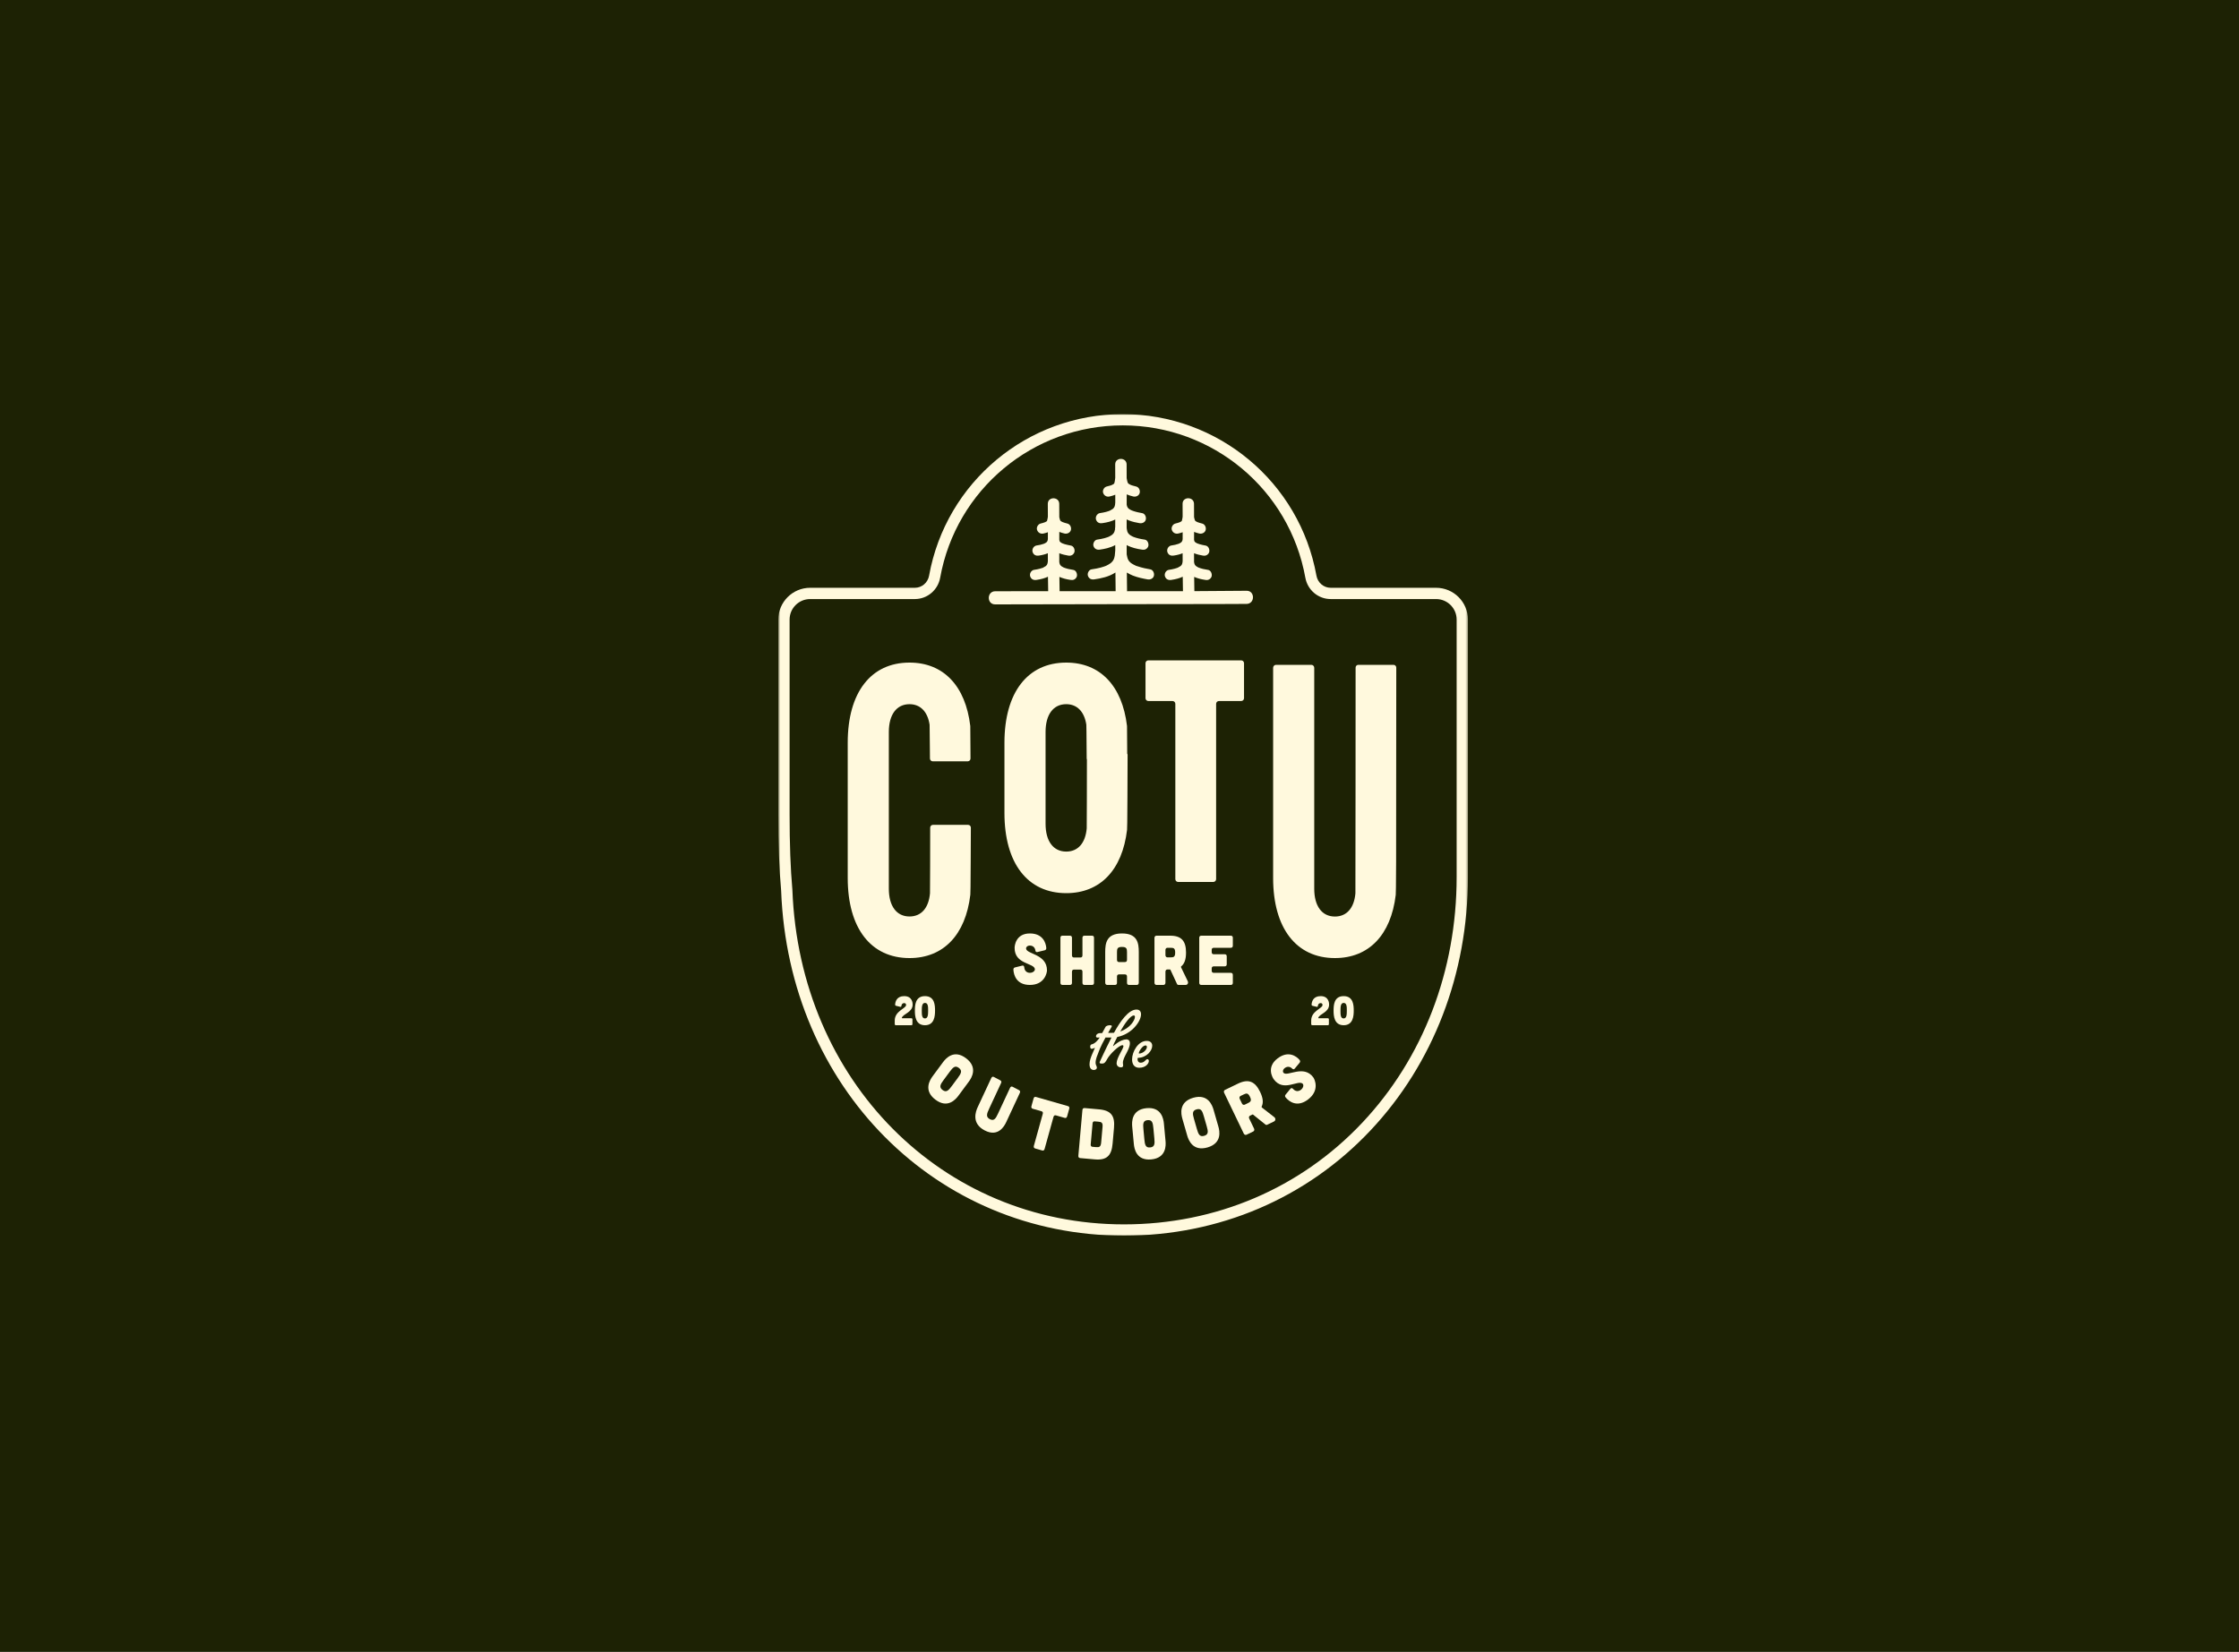 <?xml version="1.0" encoding="UTF-8"?> <svg xmlns="http://www.w3.org/2000/svg" xmlns:xlink="http://www.w3.org/1999/xlink" width="1000px" height="738px" viewBox="0 0 1000 738" version="1.1"><rect x="0" y="0" width="1000" height="738" fill="#808080" stroke="none"/><title>Group 8</title><defs><polygon id="path-1" points="0.616 0 308.616 0 308.616 367 0.616 367"></polygon></defs><g id="Page-1" stroke="none" stroke-width="1" fill="none" fill-rule="evenodd"><g id="Artboard-Copy" transform="translate(-1000, -1643)"><g id="Group-8" transform="translate(1000, 1643)"><rect id="Rectangle-Copy-6" fill="#1D2204" x="0" y="5.68434189e-14" width="1000" height="737.9"></rect><g id="Group" transform="translate(347, 185)"><path d="M209.812,78.917 L209.769,78.917 C202.354,78.997 194.72,79.052 186.442,79.085 L186.427,78.306 C186.394,76.855 186.366,74.165 186.349,72.717 C187.799,73.351 189.432,73.791 191.335,74.062 C191.886,74.14 192.473,74.183 193.092,73.821 C193.61,73.519 194.038,72.956 194.161,72.426 C194.312,71.765 194.154,70.963 193.759,70.39 C193.444,69.932 193.011,69.653 192.508,69.583 C190.894,69.351 189.581,69.03 188.388,68.577 C188.282,68.529 188.176,68.477 188.07,68.424 C187.854,68.313 187.638,68.19 187.434,68.059 C187.381,68.022 187.323,67.984 187.288,67.959 C187.152,67.841 187.016,67.722 186.89,67.587 C186.867,67.564 186.845,67.539 186.804,67.494 C186.734,67.388 186.666,67.285 186.601,67.172 C186.596,67.159 186.588,67.147 186.583,67.134 L186.588,67.132 C186.583,67.119 186.575,67.104 186.565,67.084 C186.53,67.011 186.482,66.905 186.46,66.823 C186.384,66.581 186.339,66.33 186.301,66.131 L186.296,65.156 C186.293,64.15 186.291,63.142 186.291,62.137 C186.341,62.157 186.387,62.179 186.439,62.2 C187.708,62.71 189.077,62.986 190.25,63.193 C190.736,63.278 191.378,63.326 192.012,62.951 C192.53,62.65 192.961,62.089 193.082,61.559 C193.23,60.902 193.087,60.141 192.712,59.575 C192.395,59.103 191.954,58.803 191.433,58.713 C190.363,58.524 189.51,58.333 188.74,58.102 C188.415,58.004 188.096,57.888 187.794,57.775 L187.736,57.748 C187.602,57.685 187.466,57.617 187.336,57.547 C187.225,57.484 187.117,57.418 187.011,57.35 C186.983,57.333 186.928,57.293 186.898,57.272 L186.804,57.195 C186.729,57.124 186.658,57.049 186.59,56.976 C186.568,56.941 186.543,56.905 186.52,56.868 C186.497,56.828 186.475,56.785 186.445,56.735 C186.394,56.594 186.366,56.445 186.336,56.295 L186.301,56.146 L186.309,52.614 C187.089,52.919 187.874,53.165 188.652,53.343 C189.284,53.492 189.993,53.369 190.545,53.024 C191.035,52.715 191.375,52.25 191.499,51.712 C191.755,50.581 191.161,49.168 189.865,48.869 C189.115,48.698 188.393,48.474 187.736,48.22 C187.464,48.092 187.215,47.954 187.008,47.818 C186.93,47.748 186.852,47.67 186.802,47.619 C186.757,47.549 186.716,47.479 186.689,47.433 C186.517,46.953 186.382,46.453 186.299,45.988 L186.296,44.442 C186.293,42.979 186.293,41.516 186.276,40.055 C186.261,38.429 184.972,37.587 183.699,37.587 L183.666,37.587 C182.455,37.599 181.156,38.381 181.174,40.06 C181.192,41.471 181.192,42.886 181.194,44.299 L181.199,45.764 L181.104,46.498 C181.046,46.908 180.953,47.318 180.839,47.665 C180.814,47.71 180.789,47.758 180.786,47.768 C180.746,47.81 180.708,47.848 180.696,47.863 C180.474,48.017 180.228,48.152 179.978,48.268 C179.339,48.512 178.672,48.715 178,48.869 C177.429,48.999 176.918,49.399 176.596,49.965 C176.274,50.53 176.193,51.174 176.374,51.732 C176.767,52.951 177.955,53.625 179.216,53.343 C179.968,53.17 180.623,52.979 181.209,52.765 L181.199,55.769 L181.171,56.028 C181.151,56.134 181.134,56.244 181.109,56.352 C181.083,56.45 181.053,56.543 181.038,56.601 C180.955,56.757 180.867,56.908 180.759,57.066 C180.671,57.157 180.58,57.245 180.482,57.33 L180.394,57.391 C180.268,57.474 180.142,57.552 180.014,57.624 C179.853,57.715 179.686,57.795 179.533,57.866 C179.462,57.896 179.397,57.921 179.329,57.946 C178.413,58.281 177.363,58.522 176.022,58.71 C175.463,58.793 174.874,59.324 174.607,59.784 C174.295,60.317 174.205,61.038 174.376,61.579 C174.582,62.21 174.962,62.7 175.448,62.956 C176.085,63.291 176.664,63.268 177.197,63.193 C178.692,62.979 180.031,62.627 181.189,62.144 C181.189,62.876 181.192,63.605 181.197,64.336 L181.199,65.593 L181.144,66.174 C181.119,66.322 181.088,66.471 181.051,66.616 C181.018,66.75 180.978,66.88 180.925,67.021 C180.869,67.134 180.812,67.247 180.746,67.35 L180.64,67.496 C180.557,67.587 180.477,67.677 180.389,67.763 C180.333,67.815 180.275,67.866 180.238,67.898 C179.827,68.18 179.447,68.399 179.032,68.592 C178.894,68.648 178.755,68.7 178.612,68.748 C178.274,68.866 177.93,68.969 177.582,69.065 C176.805,69.271 175.966,69.437 174.942,69.583 C174.386,69.658 173.797,70.191 173.525,70.651 C173.213,71.187 173.122,71.908 173.296,72.448 C173.502,73.082 173.885,73.572 174.368,73.826 C175.002,74.16 175.584,74.14 176.117,74.062 C178.164,73.771 179.845,73.303 181.242,72.637 C181.265,74.216 181.297,77.034 181.333,78.612 L181.34,79.095 C173.555,79.118 165.383,79.128 156.374,79.12 C156.334,76.75 156.307,73.137 156.281,70.767 C157.114,71.287 157.985,71.735 158.881,72.097 C161.099,72.981 163.492,73.469 165.539,73.826 C166.686,74.032 168.068,73.522 168.373,72.192 C168.521,71.536 168.378,70.774 168.003,70.209 C167.686,69.736 167.245,69.437 166.727,69.346 C165.133,69.07 163.052,68.66 161.061,67.974 C160.968,67.944 160.862,67.911 160.746,67.878 C160.598,67.836 160.439,67.79 160.301,67.735 C160.268,67.705 160.225,67.672 160.168,67.645 C160.105,67.614 160.044,67.587 159.979,67.562 L159.921,67.534 C159.745,67.453 159.576,67.371 159.407,67.285 C159.166,67.159 158.927,67.029 158.693,66.883 C158.569,66.807 158.446,66.727 158.325,66.647 C158.29,66.626 158.194,66.554 158.081,66.471 L158.021,66.42 C157.925,66.34 157.829,66.254 157.739,66.164 C157.568,66.006 157.414,65.832 157.278,65.679 L157.135,65.473 C157.014,65.287 156.903,65.09 156.8,64.889 C156.782,64.849 156.76,64.804 156.729,64.741 C156.656,64.527 156.583,64.319 156.52,64.105 C156.407,63.705 156.314,63.27 156.236,62.778 L156.211,62.612 C156.203,61.4 156.203,60.186 156.203,58.972 L156.203,58.492 C156.395,58.607 156.591,58.725 156.805,58.824 C158.597,59.643 160.583,60.186 163.054,60.538 C163.608,60.616 164.192,60.664 164.814,60.299 C165.33,59.997 165.76,59.434 165.884,58.904 C166.035,58.238 165.876,57.438 165.481,56.865 C165.166,56.408 164.733,56.129 164.232,56.058 C162.234,55.774 160.616,55.38 159.105,54.799 C158.964,54.734 158.823,54.666 158.685,54.593 C158.406,54.454 158.144,54.301 157.9,54.145 C157.812,54.085 157.721,54.025 157.653,53.977 C157.472,53.821 157.298,53.668 157.135,53.497 C157.082,53.436 157.029,53.379 156.996,53.341 L156.953,53.281 C156.868,53.15 156.777,53.019 156.694,52.873 C156.687,52.853 156.677,52.833 156.666,52.81 L156.636,52.755 C156.629,52.745 156.619,52.72 156.611,52.705 C156.588,52.657 156.578,52.619 156.548,52.564 C156.523,52.484 156.495,52.408 156.473,52.33 C156.374,52.009 156.314,51.682 156.256,51.315 C156.236,51.139 156.221,50.96 156.206,50.784 L156.193,50.636 L156.198,47.041 C156.523,47.197 156.85,47.345 157.175,47.476 C158.75,48.105 160.457,48.454 161.919,48.708 C163.07,48.912 164.451,48.406 164.753,47.074 C164.902,46.42 164.761,45.661 164.381,45.09 C164.066,44.62 163.626,44.321 163.107,44.231 C161.975,44.032 160.492,43.743 159.09,43.258 C158.947,43.208 158.803,43.152 158.662,43.097 L158.431,43.007 C158.31,42.951 158.189,42.893 158.071,42.833 C157.902,42.745 157.731,42.652 157.568,42.552 C157.479,42.496 157.394,42.441 157.308,42.383 L157.218,42.323 C157.152,42.262 157.087,42.205 157.019,42.144 C156.916,42.044 156.822,41.936 156.739,41.843 L156.699,41.785 C156.614,41.654 156.538,41.521 156.463,41.37 C156.415,41.239 156.369,41.109 156.332,40.978 C156.291,40.837 156.266,40.696 156.239,40.553 L156.211,40.445 C156.213,38.917 156.216,37.383 156.216,35.852 C157.127,36.239 158.126,36.559 159.183,36.802 C159.757,36.928 160.399,36.848 160.928,36.566 C161.502,36.262 161.892,35.767 162.03,35.171 C162.284,34.035 161.69,32.624 160.394,32.325 C159.813,32.195 159.304,32.059 158.841,31.916 C158.632,31.853 158.423,31.782 158.217,31.707 L158.031,31.639 C157.716,31.488 157.432,31.347 157.17,31.176 L157.125,31.144 C157.047,31.078 156.974,31.013 156.908,30.95 C156.875,30.913 156.84,30.872 156.8,30.82 L156.762,30.757 C156.719,30.691 156.687,30.618 156.651,30.558 C156.483,30.08 156.382,29.58 156.289,29.065 C156.274,28.982 156.259,28.896 156.241,28.808 C156.223,28.728 156.208,28.645 156.196,28.605 L156.191,26.375 C156.191,25.073 156.191,23.771 156.181,22.469 C156.168,20.847 154.882,20 153.611,20 L153.588,20 C152.373,20.01 151.064,20.789 151.076,22.471 C151.089,23.781 151.089,25.093 151.091,26.403 L151.096,28.484 C151.059,28.758 151.026,29.03 150.988,29.301 L150.963,29.502 C150.903,29.952 150.835,30.392 150.696,30.814 L150.696,30.82 C150.674,30.865 150.651,30.91 150.621,30.958 C150.603,30.993 150.58,31.023 150.578,31.031 L150.53,31.083 C150.49,31.124 150.447,31.161 150.402,31.202 L150.326,31.262 C150.077,31.425 149.8,31.561 149.561,31.674 L149.435,31.724 C149.231,31.797 149.025,31.865 148.819,31.933 C148.388,32.066 147.91,32.192 147.324,32.325 C146.752,32.459 146.239,32.858 145.917,33.424 C145.597,33.992 145.516,34.633 145.695,35.189 C146.095,36.413 147.283,37.089 148.537,36.802 C149.511,36.579 150.356,36.317 151.114,36.008 L151.109,39.467 L151.099,39.583 C151.079,39.844 151.054,40.103 151.021,40.397 C150.991,40.563 150.958,40.721 150.918,40.88 C150.88,41.023 150.835,41.166 150.784,41.332 C150.716,41.466 150.643,41.599 150.565,41.724 L150.457,41.88 C150.356,41.993 150.258,42.104 150.148,42.21 C150.082,42.272 150.014,42.333 149.961,42.381 C149.521,42.682 149.103,42.924 148.683,43.12 L148.612,43.152 C148.454,43.213 148.303,43.27 148.142,43.326 C147.799,43.446 147.434,43.56 147.027,43.67 C146.176,43.894 145.262,44.072 144.16,44.231 C143.598,44.309 143.009,44.839 142.745,45.299 C142.431,45.832 142.335,46.554 142.511,47.094 C142.717,47.733 143.1,48.22 143.583,48.474 C144.215,48.811 144.794,48.788 145.333,48.71 C147.691,48.374 149.584,47.841 151.096,47.079 L151.094,50.292 L151.071,50.535 C151.046,50.84 151.021,51.144 150.988,51.445 L151.227,51.471 L151.227,51.473 L150.973,51.531 C150.94,51.714 150.903,51.895 150.857,52.074 C150.817,52.237 150.767,52.398 150.701,52.589 C150.689,52.617 150.679,52.647 150.676,52.655 C150.603,52.808 150.518,52.956 150.427,53.1 C150.387,53.17 150.339,53.238 150.311,53.281 L150.236,53.366 C150.13,53.482 150.027,53.597 149.913,53.703 C149.83,53.783 149.745,53.864 149.667,53.929 C149.156,54.279 148.678,54.558 148.202,54.776 L148.079,54.832 C147.892,54.902 147.709,54.972 147.522,55.038 C147.13,55.176 146.707,55.307 146.261,55.425 C145.305,55.679 144.278,55.88 143.027,56.058 C142.499,56.134 142.018,56.471 141.686,57.006 C141.308,57.607 141.192,58.343 141.381,58.922 C141.771,60.128 142.813,60.732 144.205,60.538 C146.1,60.269 148.829,59.766 151.101,58.504 L151.107,60.82 C151.071,61.179 151.039,61.541 151.013,61.9 C150.981,62.298 150.943,62.695 150.9,63.107 L150.87,63.286 C150.83,63.517 150.782,63.743 150.724,63.967 C150.671,64.173 150.611,64.377 150.533,64.603 C150.515,64.648 150.497,64.703 150.477,64.754 L150.44,64.829 C150.346,65.02 150.243,65.206 150.13,65.39 C150.085,65.463 150.037,65.535 149.986,65.606 L149.818,65.814 C149.682,65.965 149.546,66.116 149.397,66.259 C149.292,66.36 149.181,66.458 149.09,66.536 L149.075,66.551 L149.075,66.549 C149.04,66.571 149.002,66.604 148.96,66.634 C148.348,67.059 147.751,67.406 147.137,67.69 L147.047,67.73 C146.991,67.755 146.938,67.778 146.868,67.808 L146.747,67.853 C146.553,67.929 146.36,68.002 146.163,68.072 C145.667,68.243 145.151,68.401 144.583,68.555 C143.392,68.869 142.108,69.123 140.54,69.346 C140.009,69.422 139.531,69.756 139.194,70.294 C138.819,70.895 138.703,71.631 138.892,72.212 C139.284,73.419 140.321,74.032 141.713,73.826 C144.643,73.411 148.33,72.682 151.179,70.742 C151.205,73.12 151.235,76.74 151.273,79.115 C142.931,79.108 134.59,79.105 126.252,79.103 L126.242,78.625 C126.206,77.069 126.174,74.271 126.156,72.717 C127.606,73.351 129.239,73.791 131.142,74.062 C131.691,74.14 132.28,74.183 132.899,73.821 C133.417,73.519 133.845,72.956 133.969,72.426 C134.12,71.765 133.961,70.963 133.568,70.39 C133.251,69.932 132.818,69.653 132.317,69.583 C130.704,69.351 129.39,69.03 128.195,68.577 C128.089,68.529 127.983,68.477 127.88,68.424 C127.661,68.313 127.445,68.19 127.241,68.059 L127.095,67.959 C126.959,67.841 126.823,67.722 126.697,67.587 C126.674,67.564 126.652,67.539 126.612,67.494 C126.541,67.388 126.473,67.285 126.41,67.174 C126.403,67.162 126.395,67.149 126.388,67.134 L126.395,67.134 C126.362,67.061 126.297,66.923 126.267,66.825 C126.196,66.591 126.153,66.352 126.108,66.131 L126.106,64.671 C126.101,63.826 126.098,62.981 126.098,62.137 C126.148,62.157 126.194,62.179 126.247,62.2 C127.513,62.707 128.882,62.986 130.057,63.193 C130.54,63.276 131.182,63.326 131.822,62.951 C132.34,62.65 132.768,62.086 132.889,61.559 C133.037,60.902 132.896,60.141 132.519,59.575 C132.204,59.103 131.761,58.803 131.24,58.713 C130.17,58.524 129.317,58.333 128.547,58.102 C128.222,58.004 127.903,57.888 127.601,57.775 L127.54,57.748 C127.407,57.685 127.273,57.617 127.143,57.547 C127.032,57.484 126.924,57.418 126.818,57.35 L126.612,57.195 C126.536,57.124 126.466,57.051 126.413,56.996 C126.385,56.953 126.355,56.913 126.327,56.868 C126.297,56.815 126.269,56.757 126.254,56.735 C126.204,56.589 126.174,56.44 126.143,56.292 L126.108,56.149 L126.116,52.614 C126.896,52.919 127.684,53.165 128.461,53.343 C129.091,53.489 129.801,53.369 130.352,53.024 C130.843,52.715 131.182,52.25 131.306,51.712 C131.565,50.581 130.971,49.168 129.672,48.869 C128.922,48.698 128.2,48.474 127.54,48.22 C127.271,48.092 127.017,47.949 126.815,47.818 C126.737,47.745 126.659,47.67 126.614,47.627 C126.569,47.554 126.523,47.479 126.498,47.433 C126.322,46.948 126.189,46.448 126.108,45.988 L126.106,44.575 C126.103,43.069 126.101,41.561 126.083,40.055 C126.073,39.12 125.645,38.369 124.875,37.936 C124.039,37.469 122.932,37.474 122.111,37.956 C121.374,38.391 120.974,39.14 120.981,40.06 C120.996,41.388 120.999,42.717 121.001,44.05 L121.009,45.764 C120.974,46.008 120.941,46.254 120.911,46.498 C120.853,46.916 120.76,47.323 120.649,47.665 C120.621,47.71 120.596,47.758 120.593,47.768 C120.553,47.81 120.515,47.848 120.503,47.863 C120.281,48.017 120.037,48.152 119.786,48.268 C119.146,48.512 118.479,48.715 117.807,48.869 C117.236,48.999 116.725,49.402 116.403,49.967 C116.081,50.53 116,51.174 116.181,51.732 C116.576,52.951 117.757,53.625 119.023,53.343 C119.775,53.17 120.43,52.979 121.016,52.765 L121.009,55.769 L120.976,56.043 C120.958,56.146 120.941,56.249 120.916,56.352 C120.893,56.45 120.863,56.543 120.845,56.601 C120.765,56.757 120.674,56.911 120.609,57.021 L120.566,57.066 C120.48,57.157 120.387,57.245 120.289,57.33 L120.198,57.391 C120.075,57.474 119.949,57.552 119.823,57.624 C119.662,57.715 119.494,57.795 119.34,57.866 C119.27,57.896 119.204,57.921 119.136,57.946 C118.223,58.278 117.17,58.522 115.829,58.71 C115.268,58.793 114.681,59.324 114.414,59.784 C114.102,60.319 114.009,61.038 114.185,61.579 C114.389,62.21 114.769,62.7 115.258,62.956 C115.892,63.291 116.471,63.268 117.004,63.193 C118.499,62.979 119.841,62.627 120.996,62.144 C120.996,62.876 120.999,63.605 121.004,64.339 L121.009,65.596 L120.951,66.174 C120.928,66.322 120.896,66.471 120.858,66.616 C120.825,66.75 120.785,66.88 120.737,67.019 C120.679,67.134 120.616,67.245 120.553,67.35 L120.448,67.496 C120.367,67.587 120.286,67.677 120.196,67.763 C120.14,67.815 120.083,67.868 120.047,67.901 C119.622,68.188 119.252,68.401 118.89,68.57 L118.955,68.803 L118.952,68.803 L118.801,68.607 C118.676,68.655 118.547,68.703 118.419,68.748 C118.084,68.866 117.737,68.969 117.389,69.065 C116.609,69.271 115.771,69.437 114.749,69.583 C114.19,69.658 113.601,70.191 113.335,70.651 C113.022,71.184 112.929,71.905 113.103,72.448 C113.309,73.082 113.692,73.572 114.175,73.826 C114.81,74.16 115.391,74.14 115.925,74.062 C117.971,73.771 119.652,73.306 121.049,72.64 C121.072,74.221 121.104,77.044 121.14,78.625 L121.147,79.103 L118.26,79.103 L114.346,79.103 L110.594,79.108 C106.217,79.113 101.84,79.118 97.46,79.135 C95.585,79.143 94.611,80.631 94.616,82.094 C94.621,83.497 95.512,85 97.448,85 L97.463,85 C116.385,84.925 135.625,84.91 154.233,84.894 C167.361,84.884 180.487,84.874 193.613,84.844 L197.652,84.837 C201.627,84.832 205.734,84.827 209.774,84.784 C211.662,84.761 212.633,83.255 212.616,81.78 C212.598,80.397 211.717,78.917 209.812,78.917" id="Fill-1" fill="#FFF9DD"></path><path d="M159.413,268.643 C157.826,268.643 155.334,272.268 153.327,275.776 C157.747,274.317 159.89,270.749 159.89,269.285 C159.89,268.893 159.731,268.643 159.413,268.643 M152.004,278.25 C150.892,280.356 150.124,282.045 150.124,282.212 C150.124,282.269 150.124,282.327 150.177,282.327 C150.231,282.327 150.285,282.269 150.417,282.155 C150.417,282.155 153.274,279.404 156.102,279.316 C156.424,279.316 157.643,279.431 157.643,281.03 C157.643,284.008 154.516,287.156 154.516,289.827 C154.516,290.079 154.623,290.527 154.623,290.924 C154.623,291.401 154.465,291.821 153.672,291.821 C152.376,291.821 151.71,290.951 151.71,289.967 C151.71,287.579 154.756,283.476 154.756,282.382 C154.756,282.017 154.546,281.932 154.307,281.932 C152.797,281.932 148.698,285.895 147.533,288.058 C146.714,289.547 146.314,290.134 145.176,290.134 C144.248,290.134 144.118,289.939 144.118,289.657 C144.118,289.49 144.197,289.32 144.197,289.32 C144.197,289.32 146.579,284.096 149.41,278.504 L149.277,278.504 C148.698,278.504 147.716,278.477 146.762,278.477 C144.329,282.914 143.957,284.236 143.271,286.032 C143.271,286.032 142.317,288.086 142.317,289.797 C142.317,290.809 142.898,291.316 142.898,291.876 C142.898,292.89 141.71,293 141.577,293 C139.672,293 139.616,291.006 139.616,290.417 C139.616,288.983 140.2,287.299 140.835,285.835 C141.894,283.306 141.973,283.306 141.973,283.224 C141.973,283.139 141.924,283.111 141.868,283.111 C141.763,283.139 141.289,283.531 140.521,283.531 C139.963,283.531 139.909,282.774 139.909,282.604 C139.909,281.872 140.279,281.595 140.598,281.54 C142.077,281.203 143.35,279.711 144.146,278.477 C143.534,278.504 143.166,278.532 143.166,278.532 C142.636,278.504 142.503,278.195 142.503,277.912 C142.503,277.27 143.11,276.651 144.038,276.538 C144.038,276.538 144.569,276.538 145.255,276.511 C146.5,274.232 146.714,273.867 146.762,273.755 C146.949,273.308 147.982,272.998 148.724,272.998 C149.198,272.998 149.57,273.11 149.57,273.39 C149.57,273.585 149.435,273.81 149.435,273.81 C148.851,274.769 148.351,275.636 147.9,276.423 L149.198,276.423 C149.649,276.423 150.101,276.396 150.545,276.368 C153.167,271.536 156.951,266 160.578,266 C161.955,266 162.616,266.844 162.616,268.109 C162.616,271.254 158.568,276.96 152.004,278.25" id="Fill-3" fill="#FFF9DD"></path><path d="M164.641,282.025 C163.225,282.025 161.617,284.798 161.617,285.487 C161.617,285.543 161.64,285.654 161.735,285.654 C163.558,285.654 165.24,283.883 165.24,282.684 C165.24,282.025 164.641,282.025 164.641,282.025 M161.279,287.571 C161.279,287.571 161.062,287.571 161.062,288.198 C161.062,288.912 161.402,289.743 162.505,289.743 C164.208,289.743 164.664,288.17 165.434,288.17 C165.888,288.17 166.103,288.513 166.103,288.971 C166.103,290.084 164.761,292 161.806,292 C159.576,292 158.616,290.371 158.616,288.285 C158.616,284.773 161.353,280 165.145,280 C166.85,280 167.616,280.94 167.616,282.168 C167.616,284.368 165.145,287.484 161.279,287.571" id="Fill-5" fill="#FFF9DD"></path><path d="M80.77,296.559 C82.195,294.624 82.958,293.356 81.26,292.073 C79.564,290.788 78.572,291.886 77.141,293.819 L74.466,297.441 C73.03,299.374 72.275,300.644 73.971,301.929 C75.672,303.21 76.654,302.116 78.089,300.181 L80.77,296.559 Z M81.048,304.497 C79.82,306.156 76.209,310.363 70.776,306.249 C65.338,302.144 68.306,297.451 69.537,295.789 L74.183,289.502 C75.408,287.843 79.022,283.639 84.46,287.749 C89.893,291.859 86.924,296.549 85.698,298.208 L81.048,304.497 Z" id="Fill-7" fill="#FFF9DD"></path><path d="M99.739,297.605 C100.247,297.87 100.364,298.296 100.094,298.878 L94.775,310.301 C93.727,312.546 93.219,313.982 95.096,314.97 C96.979,315.95 97.74,314.645 98.783,312.402 L104.109,300.985 C104.374,300.4 104.79,300.253 105.274,300.505 L108.117,301.993 C108.625,302.256 108.747,302.684 108.474,303.264 L102.431,316.233 C101.539,318.154 98.781,323.13 92.764,319.98 C86.745,316.829 88.788,311.484 89.685,309.563 L95.729,296.597 C96.001,296.014 96.412,295.867 96.898,296.117 L99.739,297.605 Z" id="Fill-9" fill="#FFF9DD"></path><path d="M118.728,312.588 C118.899,311.972 118.708,311.584 118.151,311.43 L114.247,310.31 C113.715,310.158 113.507,309.734 113.671,309.154 L114.622,305.728 C114.789,305.118 115.179,304.896 115.709,305.045 L129.971,309.134 C130.53,309.293 130.726,309.681 130.557,310.292 L129.601,313.718 C129.444,314.298 129.066,314.553 128.512,314.394 L124.608,313.276 C124.081,313.125 123.691,313.342 123.522,313.957 L119.543,328.276 C119.384,328.859 119.009,329.114 118.457,328.952 L115.336,328.059 C114.806,327.91 114.595,327.482 114.749,326.904 L118.728,312.588 Z" id="Fill-11" fill="#FFF9DD"></path><path d="M142.508,327.455 C143.91,327.577 144.633,327.386 144.804,325.468 C144.804,325.44 145.424,318.481 145.424,318.446 C145.606,316.469 144.918,316.212 143.514,316.085 L141.936,315.948 C141.382,315.894 141.034,316.187 140.976,316.823 L140.139,326.272 C140.081,326.88 140.371,327.261 140.931,327.312 L142.508,327.455 Z M143.917,310.586 C149.409,311.082 151.004,313.669 150.54,318.903 L149.918,325.898 C149.459,331.133 147.423,333.432 141.931,332.933 L135.416,332.351 C134.865,332.3 134.567,331.921 134.623,331.313 L136.435,310.917 C136.49,310.276 136.81,309.981 137.4,310.001 L143.917,310.586 Z" id="Fill-13" fill="#FFF9DD"></path><path d="M168.137,319.046 C167.911,316.648 167.632,315.201 165.546,315.399 C163.461,315.602 163.456,317.082 163.684,319.472 L164.102,323.957 C164.326,326.352 164.601,327.797 166.689,327.596 C168.777,327.393 168.781,325.919 168.558,323.523 L168.137,319.046 Z M173.555,324.702 C173.752,326.756 173.871,332.301 167.189,332.948 C160.508,333.592 159.596,328.126 159.407,326.07 L158.675,318.296 C158.483,316.244 158.364,310.697 165.048,310.053 C171.73,309.406 172.641,314.874 172.833,316.925 L173.555,324.702 Z" id="Fill-15" fill="#FFF9DD"></path><path d="M190.682,313.699 C190.014,311.378 189.474,310 187.42,310.592 C185.363,311.182 185.634,312.637 186.296,314.96 L187.546,319.303 C188.216,321.623 188.762,323.001 190.818,322.407 C192.867,321.817 192.597,320.36 191.929,318.044 L190.682,313.699 Z M197.161,318.263 C197.732,320.25 198.875,325.697 192.302,327.593 C185.728,329.488 183.808,324.267 183.237,322.272 L181.069,314.736 C180.501,312.746 179.357,307.299 185.931,305.406 C192.502,303.513 194.427,308.739 194.996,310.729 L197.161,318.263 Z" id="Fill-17" fill="#FFF9DD"></path><path d="M207.078,304.59 C206.606,304.822 206.442,305.358 206.689,305.872 L207.709,307.989 C207.956,308.505 208.479,308.712 208.954,308.48 L210.294,307.83 C211.566,307.216 212.114,306.743 211.264,304.968 C210.405,303.196 209.688,303.327 208.423,303.943 L207.078,304.59 Z M222.101,314.038 C222.825,314.607 222.789,315.612 221.972,316.01 L218.968,317.457 C218.701,317.588 218.395,317.56 218.166,317.354 L212.657,312.933 C212.564,312.873 212.454,312.85 212.373,312.888 L211.32,313.399 C210.845,313.628 210.681,314.162 210.93,314.678 L213.105,319.199 C213.354,319.713 213.19,320.254 212.715,320.481 L209.761,321.906 C209.286,322.137 208.763,321.931 208.511,321.417 L199.729,303.173 C199.483,302.66 199.649,302.123 200.122,301.887 L205.899,299.097 C210.593,296.829 213.54,298.088 215.798,302.775 C217.077,305.434 217.364,307.586 216.491,309.348 C216.426,309.487 216.469,309.64 216.589,309.759 L222.101,314.038 Z" id="Fill-19" fill="#FFF9DD"></path><path d="M231.272,292.369 C230.888,292.815 230.494,292.765 230.054,292.312 C229.133,291.402 227.894,291.322 226.811,292.136 C225.92,292.807 225.794,293.803 226.313,294.315 C228.081,296.035 235.296,290.508 239.56,296.296 C240.117,297.052 242.613,302.094 237.177,306.197 C232.358,309.84 228.766,307.142 227.212,305.264 C226.85,304.833 226.853,304.4 227.195,303.985 L229.322,301.402 C229.704,300.952 230.127,300.994 230.561,301.484 C231.541,302.621 232.907,302.681 233.991,301.872 C235.116,301.024 235.401,299.668 234.769,299.095 C232.755,297.284 226.195,302.977 221.936,297.192 C221.357,296.453 218.489,291.685 223.627,287.806 C228.355,284.235 231.94,286.773 233.412,288.483 C233.771,288.921 233.764,289.354 233.427,289.767 L231.272,292.369 Z" id="Fill-21" fill="#FFF9DD"></path><path d="M116.351,240.307 C115.783,240.434 115.5,240.15 115.417,239.524 C115.218,238.231 114.287,237.412 112.963,237.412 C111.86,237.412 111.178,238.136 111.292,238.86 C111.69,241.313 120.616,241.253 120.616,248.487 C120.616,249.433 119.653,255 112.963,255 C107.03,255 105.756,250.658 105.618,248.205 C105.589,247.639 105.844,247.294 106.351,247.167 L109.542,246.378 C110.109,246.254 110.417,246.536 110.473,247.199 C110.589,248.712 111.634,249.59 112.963,249.59 C114.345,249.59 115.364,248.677 115.192,247.826 C114.656,245.153 106.157,245.752 106.157,238.515 C106.125,237.57 106.632,232 112.963,232 C118.778,232 120.136,236.217 120.303,238.483 C120.332,239.047 120.078,239.396 119.571,239.524 L116.351,240.307 Z" id="Fill-23" fill="#FFF9DD"></path><path d="M130.874,233 C131.446,233 131.773,233.344 131.773,233.94 L131.773,241.799 C131.773,242.397 132.105,242.744 132.675,242.744 L135.552,242.744 C136.155,242.744 136.456,242.397 136.456,241.799 L136.456,233.94 C136.456,233.344 136.786,233 137.355,233 L140.714,233 C141.315,233 141.616,233.312 141.616,233.94 L141.616,254.055 C141.616,254.656 141.315,255 140.714,255 L137.355,255 C136.786,255 136.456,254.656 136.456,254.055 L136.456,249.092 C136.456,248.464 136.155,248.148 135.552,248.148 L132.675,248.148 C132.105,248.148 131.773,248.464 131.773,249.092 L131.773,254.055 C131.773,254.656 131.472,255 130.874,255 L127.512,255 C126.943,255 126.616,254.656 126.616,254.055 L126.616,233.94 C126.616,233.312 126.915,233 127.512,233 L130.874,233 Z" id="Fill-25" fill="#FFF9DD"></path><path d="M156.35,240.329 C156.35,238.789 156.137,238.022 154.116,238.022 C152.095,238.022 151.882,238.789 151.882,240.329 L151.882,243.823 C151.882,244.43 152.221,244.781 152.797,244.781 L155.433,244.781 C156.045,244.75 156.35,244.43 156.35,243.787 L156.35,240.329 Z M161.616,253.915 C161.616,254.616 161.311,255 160.694,255 L157.272,255 C156.689,255 156.35,254.682 156.35,254.04 L156.35,251.252 C156.35,250.612 156.045,250.292 155.433,250.292 L152.797,250.292 C152.221,250.292 151.882,250.612 151.882,251.252 L151.882,254.04 C151.882,254.682 151.577,255 150.963,255 L147.536,255 C146.955,255 146.616,254.616 146.616,253.915 L146.616,240.329 C146.616,236.292 147.231,232 154.116,232 C161.004,232 161.616,236.292 161.616,240.329 L161.616,253.915 Z" id="Fill-27" fill="#FFF9DD"></path><path d="M174.393,238.407 C173.887,238.407 173.519,238.813 173.519,239.379 L173.519,241.704 C173.519,242.27 173.887,242.679 174.393,242.679 L175.833,242.679 C177.186,242.679 177.863,242.492 177.863,240.54 C177.863,238.593 177.186,238.407 175.833,238.407 L174.393,238.407 Z M183.473,253.303 C183.865,254.12 183.415,255 182.542,255 L179.328,255 C179.047,255 178.79,254.843 178.679,254.559 L175.748,248.242 C175.69,248.148 175.608,248.085 175.523,248.085 L174.393,248.085 C173.887,248.085 173.519,248.494 173.519,249.06 L173.519,254.025 C173.519,254.591 173.154,255 172.648,255 L169.492,255 C168.981,255 168.616,254.591 168.616,254.025 L168.616,233.975 C168.616,233.409 168.981,233 169.492,233 L175.663,233 C180.68,233 182.713,235.388 182.713,240.54 C182.713,243.467 182.062,245.508 180.567,246.702 C180.453,246.797 180.426,246.954 180.484,247.111 L183.473,253.303 Z" id="Fill-29" fill="#FFF9DD"></path><path d="M202.68,233 C203.302,233 203.616,233.312 203.616,233.94 L203.616,237.462 C203.616,238.06 203.302,238.407 202.68,238.407 L195.118,238.407 C194.522,238.407 194.179,238.721 194.179,239.346 L194.179,240.353 C194.179,240.949 194.522,241.298 195.118,241.298 L199.959,241.298 C200.584,241.298 200.895,241.612 200.895,242.24 L200.895,245.76 C200.895,246.358 200.584,246.702 199.959,246.702 L195.118,246.702 C194.522,246.702 194.179,247.016 194.179,247.644 L194.179,248.651 C194.179,249.249 194.522,249.593 195.118,249.593 L202.68,249.593 C203.302,249.593 203.616,249.91 203.616,250.538 L203.616,254.055 C203.616,254.686 203.302,255 202.68,255 L189.55,255 C188.957,255 188.616,254.656 188.616,254.055 L188.616,233.94 C188.616,233.312 188.957,233 189.55,233 L202.68,233 Z" id="Fill-31" fill="#FFF9DD"></path><path d="M207.338,110 L165.894,110 C165.19,110 164.616,110.565 164.616,111.26 L164.616,126.914 C164.616,127.608 165.19,128.171 165.894,128.171 L176.661,128.171 C177.366,128.171 177.937,128.734 177.937,129.428 L177.937,207.743 C177.937,208.437 178.508,209 179.213,209 L194.875,209 C195.579,209 196.153,208.437 196.153,207.743 L196.153,129.428 C196.153,128.734 196.722,128.171 197.429,128.171 L207.338,128.171 C208.042,128.171 208.616,127.608 208.616,126.914 L208.616,111.26 C208.616,110.565 208.042,110 207.338,110" id="Fill-33" fill="#FFF9DD"></path><path d="M86.358,139.353 C84.237,121.338 74.342,111 59.212,111 C41.931,111 31.616,124.386 31.616,146.809 L31.616,207.194 C31.616,229.614 41.931,243 59.212,243 C74.344,243 84.247,232.685 86.38,214.705 C86.437,214.125 86.497,211.059 86.544,199.988 C86.571,193.445 86.594,187.58 86.616,184.748 C86.623,184.05 86.07,183.488 85.379,183.488 L69.686,183.488 C69.005,183.488 68.449,184.035 68.449,184.731 C68.444,192.388 68.417,213.432 68.362,214.037 C67.788,220.635 64.459,224.42 59.212,224.42 C53.428,224.42 49.977,219.77 49.977,211.984 L49.977,142.018 C49.977,134.232 53.428,129.583 59.212,129.583 C64.051,129.583 67.322,132.931 68.191,138.776 C68.233,139.091 68.268,143.372 68.305,149.383 C68.317,151.075 68.33,152.716 68.34,153.869 C68.347,154.56 68.901,155.104 69.576,155.104 L85.22,155.104 C85.906,155.104 86.462,154.55 86.457,153.851 C86.447,152.633 86.437,150.74 86.422,148.105 C86.405,144.333 86.38,139.638 86.358,139.353" id="Fill-35" fill="#FFF9DD"></path><path d="M129.213,195.426 C123.43,195.426 119.976,190.778 119.976,182.992 L119.976,142.008 C119.976,134.224 123.43,129.576 129.213,129.576 C134.05,129.576 137.322,132.926 138.187,138.766 C138.231,139.082 138.266,143.361 138.306,149.373 C138.316,151.062 138.328,152.703 138.341,153.857 C138.341,154.033 138.38,154.2 138.447,154.351 C138.44,163.176 138.413,184.489 138.363,185.044 C137.789,191.643 134.457,195.426 129.213,195.426 M156.442,151.624 C156.435,150.638 156.43,149.476 156.422,148.095 C156.402,144.322 156.375,139.628 156.358,139.344 C154.235,121.334 144.342,111 129.213,111 C111.933,111 101.616,124.384 101.616,146.797 L101.616,178.206 C101.616,200.618 111.933,214 129.213,214 C144.345,214 154.247,203.688 156.375,185.714 C156.437,185.135 156.494,182.07 156.544,171.002 C156.569,164.458 156.591,155.069 156.616,152.236 C156.618,152.009 156.544,151.808 156.442,151.624" id="Fill-37" fill="#FFF9DD"></path><path d="M275.379,112 L259.673,112 C258.995,112 258.449,112.541 258.449,113.226 C258.444,120.862 258.417,213.472 258.362,214.076 C257.791,220.668 254.456,224.447 249.212,224.447 C243.428,224.447 239.977,219.802 239.977,212.027 L239.977,113.319 C239.977,112.592 239.393,112 238.673,112 L222.917,112 C222.197,112 221.616,112.592 221.616,113.319 L221.616,207.246 C221.616,229.633 231.931,243 249.212,243 C264.344,243 274.249,232.7 276.378,214.746 C276.437,214.167 276.497,211.105 276.544,200.05 C276.569,193.512 276.594,116.081 276.616,113.254 C276.623,112.556 276.065,112 275.379,112" id="Fill-39" fill="#FFF9DD"></path><path d="M60.032,269.888 C60.359,269.888 60.519,270.068 60.519,270.427 L60.519,272.458 C60.519,272.819 60.359,273 60.032,273 L53.103,273 C52.794,273 52.616,272.801 52.616,272.458 L52.616,270.897 C52.616,266.736 57.398,265.561 57.659,264.13 C57.757,263.585 57.493,263.115 56.86,263.115 C56.097,263.115 55.72,263.585 55.607,264.326 C55.562,264.691 55.399,264.853 55.072,264.778 L53.216,264.326 C52.925,264.257 52.777,264.055 52.794,263.73 C52.89,262.425 53.51,260 56.86,260 C60.502,260 60.632,263.205 60.615,263.748 C60.615,267.299 56.358,267.86 55.788,269.686 C55.755,269.813 55.803,269.888 55.934,269.888 L60.032,269.888 Z" id="Fill-41" fill="#FFF9DD"></path><path d="M64.697,266.5 C64.697,268.284 64.717,269.964 66.115,269.964 C67.443,269.964 67.529,268.284 67.529,266.5 C67.529,264.719 67.515,263.038 66.115,263.038 C64.789,263.038 64.697,264.719 64.697,266.5 M66.115,273 C61.865,273 61.616,268.815 61.616,266.5 C61.616,264.114 61.757,260 66.115,260 C70.508,260 70.616,264.187 70.616,266.5 C70.616,268.815 70.361,273 66.115,273" id="Fill-43" fill="#FFF9DD"></path><path d="M246.032,269.888 C246.359,269.888 246.519,270.068 246.519,270.427 L246.519,272.458 C246.519,272.819 246.359,273 246.032,273 L239.103,273 C238.794,273 238.616,272.801 238.616,272.458 L238.616,270.897 C238.616,266.736 243.398,265.561 243.659,264.13 C243.754,263.585 243.493,263.115 242.86,263.115 C242.097,263.115 241.72,263.585 241.607,264.326 C241.559,264.691 241.399,264.853 241.072,264.778 L239.216,264.326 C238.925,264.257 238.777,264.055 238.794,263.73 C238.89,262.425 239.508,260 242.86,260 C246.502,260 246.632,263.205 246.615,263.748 C246.615,267.299 242.355,267.86 241.788,269.686 C241.755,269.813 241.803,269.888 241.934,269.888 L246.032,269.888 Z" id="Fill-45" fill="#FFF9DD"></path><path d="M251.697,266.5 C251.697,268.284 251.717,269.964 253.115,269.964 C254.441,269.964 254.529,268.284 254.529,266.5 C254.529,264.719 254.515,263.038 253.115,263.038 C251.789,263.038 251.697,264.719 251.697,266.5 M253.115,273 C248.865,273 248.616,268.815 248.616,266.5 C248.616,264.114 248.757,260 253.115,260 C257.505,260 257.616,264.187 257.616,266.5 C257.616,268.815 257.361,273 253.115,273" id="Fill-47" fill="#FFF9DD"></path><mask id="mask-2" fill="white"><use xlink:href="#path-1"></use></mask><g id="Clip-50"></g><path d="M14.827,82.617 C9.768,82.617 5.653,86.729 5.653,91.787 L5.653,178.715 C5.653,192.132 6.053,202.895 6.904,212.58 C10.11,297.8 73.779,361.967 155.013,361.967 C196.053,361.967 233.837,345.845 261.406,316.572 C288.602,287.697 303.579,248.708 303.579,206.793 L303.579,91.787 C303.579,86.729 299.464,82.617 294.407,82.617 L247.325,82.617 C241.765,82.617 237.005,78.606 236.005,73.078 C228.903,33.651 194.607,5.033 154.456,5.033 C114.307,5.033 80.012,33.651 72.907,73.078 C71.912,78.604 67.153,82.617 61.589,82.617 L14.827,82.617 Z M155.013,367 C71.016,367 5.182,300.749 1.88,212.895 C1.021,203.187 0.616,192.286 0.616,178.715 L0.616,91.787 C0.616,83.956 6.993,77.585 14.827,77.585 L61.589,77.585 C64.715,77.585 67.387,75.315 67.951,72.187 C75.486,30.357 111.867,0 154.456,0 C197.045,0 233.429,30.357 240.964,72.185 C241.528,75.315 244.202,77.585 247.325,77.585 L294.407,77.585 C302.242,77.585 308.616,83.956 308.616,91.787 L308.616,206.793 C308.616,249.996 293.155,290.208 265.075,320.022 C236.541,350.314 197.456,367 155.013,367 L155.013,367 Z" id="Fill-49" fill="#FFF9DD" mask="url(#mask-2)"></path></g></g></g></g></svg> 
